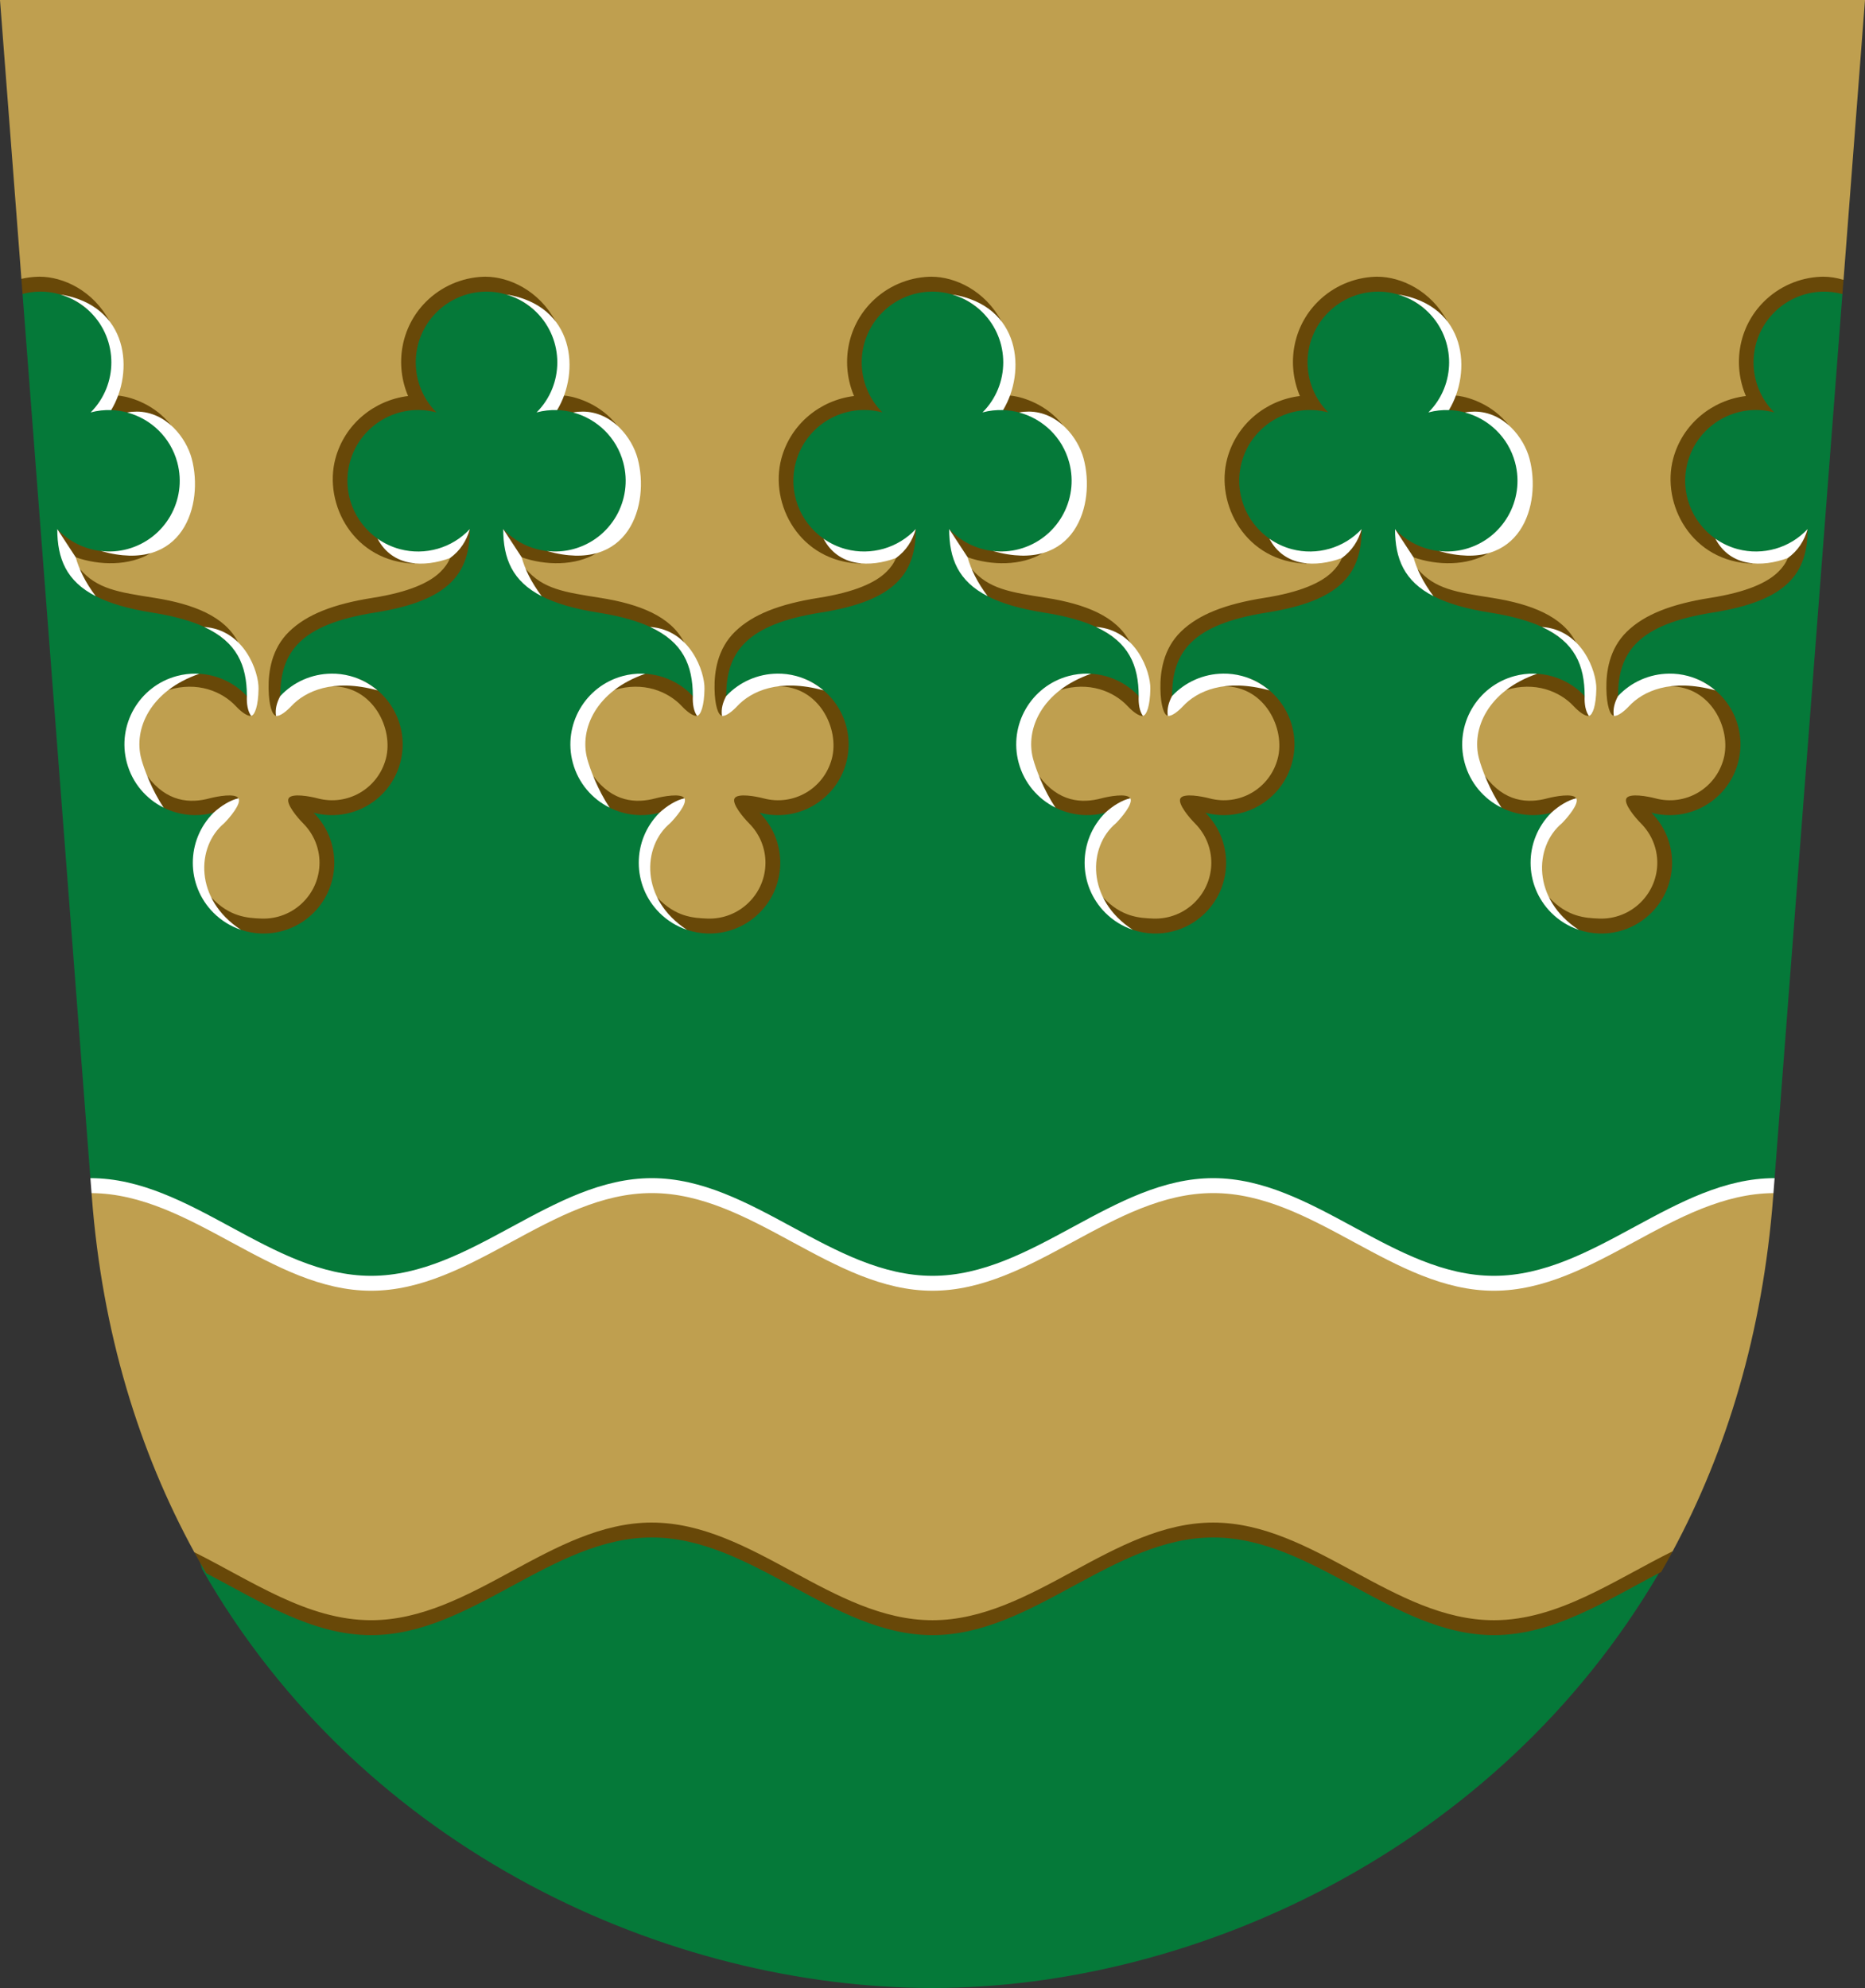 <?xml version="1.0" encoding="UTF-8" standalone="no"?>
<!-- Created with Inkscape (http://www.inkscape.org/) -->

<svg
   width="500"
   height="533"
   viewBox="0 0 132.292 141.023"
   version="1.1"
   id="svg5"
   xml:space="preserve"
   xmlns="http://www.w3.org/2000/svg"
   xmlns:svg="http://www.w3.org/2000/svg"><rect x="0" y="0" width="132.292" height="141.023" fill="#333333" stroke="none"/><defs
     id="defs2" /><path
     id="path2368"
     style="font-variation-settings:normal;vector-effect:none;fill:#057939;fill-opacity:1;stroke:none;stroke-width:0.132;stroke-linecap:butt;stroke-linejoin:miter;stroke-miterlimit:4;stroke-dasharray:none;stroke-dashoffset:0;stroke-opacity:1;-inkscape-stroke:none;stop-color:#000000"
     d="m 125.88,83.576 4.811,-62.716 -1.352,-1.231 H 2.811 l -1.211,1.224 c 0,0 1.983,25.853 4.812,62.723 l 7.924,27.729 c 11.469,20.104 33.195,29.718 51.81,29.718 18.452,0 39.981,-9.726 51.522,-29.422 z" /><path
     id="path2427"
     style="font-variation-settings:normal;vector-effect:none;fill:#bf9f4f;fill-opacity:1;stroke:none;stroke-width:0.132;stroke-linecap:butt;stroke-linejoin:miter;stroke-miterlimit:4;stroke-dasharray:none;stroke-dashoffset:0;stroke-opacity:1;-inkscape-stroke:none;stop-color:#000000"
     d="m 6.494,84.636 0.02,0.266 c 0.741,9.663 3.36,18.059 7.267,25.208 l 1.083,1.089 c 3.707,1.954 7.34,4.263 11.46,4.263 7.125,0 12.786,-6.927 19.911,-6.927 7.125,0 12.786,6.927 19.911,6.927 7.125,0 12.786,-6.927 19.911,-6.927 7.125,0 12.786,6.927 19.911,6.927 4.179,0 7.856,-2.377 11.619,-4.348 l 1.056,-1.062 c 3.825,-7.112 6.393,-15.479 7.135,-25.15 0.009,-0.119 0.014,-0.188 0.02,-0.266 l -0.512,-0.512 c -6.848,0.366 -12.392,6.908 -19.318,6.908 -7.125,0 -12.786,-6.928 -19.911,-6.928 -7.125,0 -12.786,6.928 -19.911,6.928 -7.125,0 -12.786,-6.928 -19.911,-6.928 -7.125,0 -12.786,6.928 -19.911,6.928 -6.926,0 -12.469,-6.542 -19.318,-6.908 z" /><path
     id="path2429"
     style="font-variation-settings:normal;vector-effect:none;fill:#684808;fill-opacity:1;stroke:none;stroke-width:0.132;stroke-linecap:butt;stroke-linejoin:miter;stroke-miterlimit:4;stroke-dasharray:none;stroke-dashoffset:0;stroke-opacity:1;-inkscape-stroke:none;stop-color:#000000"
     d="m 46.235,108.006 c -7.125,0 -12.786,6.927 -19.911,6.927 -4.521,0 -8.454,-2.786 -12.544,-4.825 0.275,0.503 0.556,0.999 0.843,1.49 3.792,1.979 7.491,4.394 11.701,4.394 7.125,0 12.786,-6.927 19.911,-6.927 7.125,0 12.786,6.927 19.911,6.927 7.125,0 12.786,-6.927 19.911,-6.927 7.125,0 12.786,6.927 19.911,6.927 4.271,0 8.017,-2.486 11.867,-4.48 0.28,-0.485 0.554,-0.976 0.821,-1.473 -4.142,2.044 -8.114,4.895 -12.688,4.895 -7.125,0 -12.786,-6.927 -19.911,-6.927 -7.125,0 -12.786,6.927 -19.911,6.927 -7.125,0 -12.786,-6.927 -19.911,-6.927 z" /><path
     id="path8583"
     style="fill:#bf9f4f;fill-opacity:1;fill-rule:evenodd;stroke:none;stroke-width:0.132;stroke-linecap:square;stroke-miterlimit:10;stop-color:#000000"
     d="m 2.082,20.216 c 2.787,-0.467 5.693,1.543 6.218,4.324 0.3,1.358 0.059,2.833 -0.669,4.02 2.831,-0.12 5.46,2.261 5.624,5.089 0.313,2.871 -1.988,5.684 -4.86,5.964 -1.286,0.155 -2.624,-0.154 -3.703,-0.871 0.188,1.758 1.699,2.992 3.296,3.486 2.573,0.905 5.514,0.773 7.827,2.385 1.645,1.049 2.309,3.075 2.233,4.95 0.022,0.619 0.186,1.566 -0.461,0.64 -1.085,-1.341 -2.851,-2.174 -4.583,-1.808 -2.488,0.408 -4.211,3.155 -3.494,5.572 0.576,2.383 3.292,3.889 5.623,3.149 0.345,0.018 1.751,-0.576 1.301,-0.098 -1.05,1.095 -2.21,2.32 -2.215,3.942 -0.225,2.564 2.141,4.933 4.705,4.725 2.556,-0.054 4.661,-2.617 4.212,-5.134 -0.157,-1.571 -1.392,-2.65 -2.377,-3.755 1.52,0.335 3.174,0.852 4.658,0.092 2.341,-0.996 3.351,-4.127 2.03,-6.302 -1.171,-2.203 -4.284,-2.958 -6.338,-1.548 -0.694,0.445 -0.918,0.555 -1.514,1.115 0.012,-1.835 -0.271,-3.351 1.09,-4.767 1.882,-1.964 4.75,-2.215 7.267,-2.734 1.848,-0.413 4.016,-1.255 4.598,-3.259 0.265,-0.626 0.089,-0.691 -0.425,-0.317 -2.475,1.296 -5.819,0.328 -7.207,-2.102 -1.555,-2.437 -0.75,-5.993 1.715,-7.508 0.919,-0.608 2.027,-0.93 3.128,-0.904 -1.538,-2.414 -0.75,-5.908 1.65,-7.455 2.311,-1.629 5.8,-1.078 7.481,1.2 1.399,1.743 1.557,4.358 0.374,6.255 2.83,-0.119 5.46,2.261 5.622,5.089 0.315,2.871 -1.988,5.682 -4.858,5.964 -1.287,0.154 -2.626,-0.154 -3.707,-0.871 0.192,1.757 1.702,2.992 3.3,3.486 2.601,0.914 5.59,0.771 7.906,2.444 1.632,1.077 2.235,3.121 2.157,4.991 0.085,0.761 0.084,1.325 -0.536,0.463 -1.198,-1.475 -3.284,-2.241 -5.11,-1.568 -2.458,0.748 -3.78,3.819 -2.634,6.119 0.889,2.082 3.442,3.112 5.561,2.397 0.4,-0.013 1.787,-0.594 0.974,0.091 -1.026,1.036 -2.077,2.249 -2.086,3.794 -0.227,2.565 2.142,4.933 4.705,4.725 2.556,-0.056 4.659,-2.617 4.21,-5.134 -0.155,-1.574 -1.395,-2.653 -2.385,-3.757 1.545,0.342 3.24,0.87 4.737,0.057 2.345,-1.039 3.289,-4.232 1.89,-6.38 -1.243,-2.182 -4.406,-2.836 -6.416,-1.334 -0.616,0.45 -0.828,0.585 -1.382,1.105 0.021,-1.834 -0.256,-3.444 1.106,-4.859 1.882,-1.963 4.75,-2.213 7.267,-2.732 1.847,-0.414 4.012,-1.253 4.594,-3.254 0.284,-0.656 0.095,-0.699 -0.424,-0.321 -2.518,1.322 -5.923,0.287 -7.275,-2.217 -1.487,-2.466 -0.612,-5.981 1.87,-7.447 0.9,-0.575 1.977,-0.874 3.044,-0.85 -1.558,-2.44 -0.73,-5.996 1.736,-7.507 2.364,-1.616 5.9,-0.953 7.514,1.413 1.292,1.738 1.398,4.255 0.254,6.094 2.83,-0.119 5.458,2.259 5.623,5.087 0.312,2.865 -1.975,5.673 -4.84,5.964 -1.293,0.159 -2.64,-0.148 -3.727,-0.869 0.196,1.795 1.763,3.032 3.394,3.52 2.578,0.873 5.524,0.761 7.814,2.41 1.63,1.079 2.233,3.121 2.155,4.991 0.085,0.761 0.084,1.325 -0.536,0.463 -1.176,-1.45 -3.209,-2.219 -5.015,-1.598 -2.481,0.692 -3.868,3.745 -2.764,6.071 0.849,2.084 3.373,3.188 5.498,2.496 0.351,0.015 1.807,-0.605 1.139,-0.004 -1.041,1.064 -2.146,2.284 -2.153,3.868 -0.227,2.565 2.142,4.932 4.705,4.725 2.549,-0.056 4.652,-2.605 4.212,-5.119 -0.15,-1.578 -1.388,-2.663 -2.377,-3.771 1.542,0.342 3.233,0.866 4.728,0.056 2.313,-1.027 3.263,-4.14 1.948,-6.294 -1.192,-2.175 -4.276,-2.929 -6.324,-1.52 -0.695,0.445 -0.959,0.811 -1.555,1.371 0.014,-1.835 -0.235,-3.609 1.129,-5.023 1.855,-1.937 4.681,-2.213 7.169,-2.712 1.882,-0.413 4.102,-1.24 4.694,-3.287 0.283,-0.655 0.089,-0.68 -0.426,-0.311 -2.517,1.321 -5.923,0.287 -7.275,-2.217 -1.485,-2.466 -0.611,-5.981 1.87,-7.447 0.902,-0.572 1.976,-0.875 3.044,-0.85 -1.558,-2.44 -0.73,-5.995 1.736,-7.507 2.364,-1.615 5.902,-0.954 7.514,1.413 1.293,1.738 1.399,4.255 0.254,6.094 2.831,-0.12 5.461,2.26 5.624,5.089 0.313,2.872 -1.988,5.684 -4.86,5.964 -1.286,0.155 -2.624,-0.154 -3.703,-0.871 0.188,1.758 1.699,2.992 3.296,3.486 2.573,0.905 5.514,0.773 7.827,2.385 1.646,1.049 2.309,3.074 2.233,4.95 0.022,0.619 0.186,1.566 -0.461,0.64 -1.105,-1.367 -2.927,-2.204 -4.682,-1.786 -2.513,0.462 -4.183,3.328 -3.333,5.74 0.653,2.288 3.302,3.671 5.562,2.959 0.345,0.018 1.751,-0.576 1.301,-0.098 -1.051,1.096 -2.211,2.322 -2.215,3.946 -0.221,2.562 2.142,4.93 4.705,4.721 2.55,-0.054 4.654,-2.606 4.212,-5.119 -0.148,-1.578 -1.39,-2.662 -2.378,-3.771 1.52,0.335 3.174,0.852 4.658,0.092 2.345,-0.996 3.351,-4.134 2.026,-6.308 -1.188,-2.23 -4.367,-2.965 -6.414,-1.487 -0.651,0.445 -0.89,0.696 -1.465,1.23 0.012,-1.833 -0.239,-3.524 1.12,-4.937 1.881,-1.964 4.75,-2.215 7.267,-2.734 1.849,-0.414 4.014,-1.254 4.598,-3.259 0.265,-0.626 0.089,-0.691 -0.425,-0.317 -2.475,1.296 -5.819,0.327 -7.207,-2.102 -1.555,-2.436 -0.75,-5.993 1.715,-7.508 0.919,-0.61 2.028,-0.929 3.13,-0.904 -1.58,-2.468 -0.707,-6.08 1.821,-7.56 1.096,-0.692 2.445,-0.976 3.726,-0.78 L 130.769,19.852 132.292,0 H 0 c 0,0 1.148,14.961 1.518,19.782 z" /><path
     id="path8653"
     style="color:#000000;fill:#684808;fill-opacity:1;fill-rule:evenodd;stroke-linejoin:round;stroke-miterlimit:10;-inkscape-stroke:none"
     d="m 2.811,19.629 c -0.054,-3.9e-5 -0.107,0.001 -0.16,0.003 -0.384,0.014 -0.764,0.065 -1.134,0.15 0.018,0.237 0.063,0.823 0.082,1.071 0.354,-0.093 0.72,-0.149 1.091,-0.163 0.544,-0.02 1.081,0.051 1.594,0.201 l 0.002,-0.003 0.014,0.008 c 0.679,0.201 1.311,0.545 1.854,1.014 L 7.775,22.795 C 6.602,20.604 4.479,19.63 2.811,19.629 Z m 31.634,0 c -0.054,-3.9e-5 -0.107,0.001 -0.16,0.003 -1.532,0.057 -2.987,0.692 -4.071,1.776 -1.802,1.802 -2.21,4.468 -1.266,6.685 -2.392,0.291 -4.497,1.978 -5.156,4.44 -0.865,3.23 1.301,7.336 5.645,7.448 l -2.654,-1.77 c -1.677,-1.177 -2.53,-3.311 -1.969,-5.405 0.717,-2.678 3.47,-4.268 6.148,-3.55 -1.96,-1.96 -1.96,-5.138 0,-7.099 0.895,-0.895 2.096,-1.419 3.362,-1.467 0.544,-0.02 1.081,0.051 1.594,0.201 l 0.002,-0.003 0.014,0.008 c 0.679,0.201 1.311,0.545 1.854,1.014 l 1.62,0.886 c -1.173,-2.191 -3.297,-3.165 -4.964,-3.166 z m 31.633,0 c -0.054,-3.9e-5 -0.107,0.001 -0.16,0.003 -1.532,0.057 -2.987,0.692 -4.071,1.776 -1.802,1.802 -2.21,4.468 -1.266,6.685 -2.392,0.291 -4.497,1.978 -5.156,4.44 -0.865,3.23 1.301,7.336 5.645,7.448 l -2.654,-1.77 c -1.677,-1.177 -2.53,-3.311 -1.969,-5.405 0.717,-2.678 3.47,-4.268 6.148,-3.55 -1.96,-1.96 -1.96,-5.138 0,-7.099 0.895,-0.895 2.096,-1.419 3.362,-1.467 0.544,-0.02 1.081,0.051 1.594,0.201 l 0.002,-0.003 0.014,0.008 c 0.679,0.201 1.311,0.545 1.854,1.014 l 1.62,0.886 c -1.173,-2.191 -3.297,-3.165 -4.964,-3.166 z m 31.626,0 c -0.054,-3.9e-5 -0.107,0.001 -0.16,0.003 -1.532,0.057 -2.987,0.692 -4.071,1.776 -1.802,1.802 -2.21,4.468 -1.266,6.685 -2.392,0.291 -4.497,1.978 -5.156,4.44 -0.865,3.23 1.301,7.336 5.645,7.448 l -2.654,-1.77 c -1.677,-1.177 -2.53,-3.311 -1.969,-5.405 0.717,-2.678 3.47,-4.268 6.148,-3.55 -1.96,-1.96 -1.96,-5.138 0,-7.099 0.895,-0.895 2.096,-1.419 3.362,-1.467 0.544,-0.02 1.081,0.051 1.594,0.201 l 0.002,-0.003 0.014,0.008 c 0.679,0.201 1.311,0.545 1.854,1.014 l 1.62,0.886 c -1.173,-2.191 -3.297,-3.165 -4.964,-3.166 z m 31.635,0 c -0.054,-3.9e-5 -0.107,0.001 -0.16,0.003 -1.532,0.057 -2.987,0.692 -4.071,1.776 -1.802,1.802 -2.21,4.468 -1.266,6.685 -2.392,0.291 -4.497,1.978 -5.156,4.44 -0.865,3.23 1.301,7.336 5.645,7.448 l -2.654,-1.77 c -1.677,-1.177 -2.53,-3.311 -1.969,-5.405 0.717,-2.678 3.47,-4.268 6.148,-3.55 -1.96,-1.96 -1.96,-5.138 0,-7.099 0.895,-0.895 2.096,-1.419 3.362,-1.467 0.502,-0.019 0.996,0.044 1.472,0.17 l 0.077,-1.008 c -0.491,-0.148 -0.977,-0.223 -1.429,-0.223 z M 8.24,28.063 7.886,29.088 l -0.005,0.003 c 0.39,0.013 0.774,0.069 1.144,0.168 l 0.006,-0.004 3.103,0.917 C 10.991,28.702 9.346,28.192 8.563,28.083 c -0.098,-0.014 -0.206,-0.02 -0.323,-0.02 z m 31.634,0 -0.353,1.024 -0.005,0.003 c 0.39,0.013 0.774,0.069 1.144,0.168 l 0.006,-0.004 3.103,0.917 c -1.143,-1.47 -2.789,-1.981 -3.572,-2.09 -0.098,-0.014 -0.206,-0.02 -0.322,-0.02 z m 31.633,0 -0.353,1.024 -0.005,0.003 c 0.39,0.013 0.774,0.069 1.144,0.168 l 0.006,-0.004 3.103,0.917 c -1.143,-1.47 -2.789,-1.981 -3.572,-2.09 -0.098,-0.014 -0.206,-0.02 -0.323,-0.02 z m 31.626,0 -0.353,1.024 -0.005,0.003 c 0.39,0.013 0.774,0.069 1.144,0.168 l 0.006,-0.004 3.103,0.917 c -1.143,-1.47 -2.789,-1.981 -3.572,-2.09 -0.098,-0.014 -0.206,-0.02 -0.323,-0.02 z M 4.062,37.529 c 0.327,0.887 0.711,1.477 1.308,2.002 1.676,0.591 3.794,0.629 5.326,-0.295 l -2.825,-0.118 c -0.234,0.006 -0.467,-0.004 -0.698,-0.029 -1.174,-0.132 -2.285,-0.671 -3.112,-1.56 z m 31.634,0 c 0.327,0.887 0.711,1.477 1.308,2.002 1.676,0.591 3.794,0.629 5.326,-0.295 l -2.825,-0.118 c -0.234,0.006 -0.467,-0.004 -0.698,-0.029 -1.174,-0.132 -2.285,-0.671 -3.112,-1.56 z m 31.633,0 c 0.327,0.887 0.711,1.477 1.308,2.002 1.676,0.591 3.794,0.629 5.326,-0.295 l -2.825,-0.118 c -0.234,0.006 -0.467,-0.004 -0.698,-0.029 -1.174,-0.132 -2.285,-0.671 -3.112,-1.56 z m 31.626,0 c 0.327,0.887 0.711,1.477 1.308,2.002 1.676,0.591 3.794,0.629 5.326,-0.295 l -2.825,-0.118 c -0.234,0.006 -0.467,-0.004 -0.698,-0.029 -1.174,-0.132 -2.285,-0.671 -3.112,-1.56 z m -65.625,5.1e-4 -1.401,2.054 c -0.164,0.383 -0.385,0.692 -0.704,1.001 -0.777,0.755 -2.234,1.421 -4.785,1.824 -2.774,0.438 -4.677,1.177 -5.93,2.396 -1.253,1.219 -1.477,2.846 -1.457,4.049 0.02,1.203 0.258,1.876 0.528,1.926 l 0.299,-1.403 5.17e-4,-10e-4 c 0.007,-3.111 1.401,-5.083 6.725,-5.924 5.325,-0.841 6.719,-2.813 6.725,-5.925 z m 31.633,0 -1.401,2.054 c -0.164,0.383 -0.385,0.692 -0.704,1.001 -0.777,0.755 -2.234,1.421 -4.785,1.824 -2.774,0.438 -4.677,1.177 -5.93,2.396 -1.253,1.219 -1.477,2.846 -1.457,4.049 0.02,1.203 0.258,1.876 0.528,1.926 l 0.299,-1.403 5.17e-4,-10e-4 c 0.007,-3.111 1.401,-5.083 6.725,-5.924 5.325,-0.841 6.719,-2.813 6.725,-5.925 z m 31.626,0 -1.401,2.054 c -0.164,0.383 -0.386,0.692 -0.704,1.001 -0.777,0.755 -2.234,1.421 -4.785,1.824 -2.774,0.438 -4.677,1.177 -5.93,2.396 -1.253,1.219 -1.477,2.846 -1.457,4.049 0.02,1.203 0.258,1.876 0.528,1.926 l 0.299,-1.403 5.2e-4,-10e-4 c 0.007,-3.111 1.401,-5.083 6.725,-5.924 5.325,-0.841 6.719,-2.813 6.725,-5.925 z m 31.635,0 -1.401,2.054 c -0.164,0.383 -0.385,0.692 -0.704,1.001 -0.777,0.755 -2.234,1.421 -4.785,1.824 -2.774,0.438 -4.677,1.177 -5.93,2.396 -1.253,1.219 -1.477,2.846 -1.457,4.049 0.02,1.203 0.258,1.876 0.528,1.926 l 0.299,-1.403 5.2e-4,-10e-4 c 0.007,-3.111 1.401,-5.083 6.725,-5.924 5.325,-0.841 6.719,-2.813 6.725,-5.925 z M 5.652,40.346 c 0.173,0.57 0.174,1.075 1.136,1.944 0.984,0.505 2.286,0.894 3.999,1.165 2.609,0.412 4.269,1.097 5.29,2.053 0.288,0.032 0.56,0.051 0.811,0.05 -0.939,-1.837 -3.162,-2.71 -5.936,-3.148 -2.551,-0.403 -4.069,-0.618 -5.3,-2.063 z m 31.633,0 c 0.173,0.57 0.174,1.075 1.136,1.944 0.984,0.505 2.286,0.894 3.999,1.165 2.609,0.412 4.269,1.097 5.29,2.053 0.288,0.032 0.56,0.051 0.811,0.05 -0.939,-1.837 -3.162,-2.71 -5.936,-3.148 -2.551,-0.403 -4.069,-0.618 -5.3,-2.063 z m 31.626,0 c 0.173,0.57 0.174,1.075 1.136,1.944 0.984,0.505 2.286,0.894 3.999,1.165 2.609,0.412 4.269,1.097 5.29,2.053 0.288,0.032 0.56,0.051 0.811,0.05 -0.939,-1.837 -3.162,-2.71 -5.936,-3.148 -2.551,-0.403 -4.069,-0.618 -5.3,-2.063 z m 31.635,0 c 0.173,0.57 0.174,1.075 1.136,1.944 0.984,0.505 2.286,0.894 3.999,1.165 2.609,0.412 4.269,1.097 5.29,2.053 0.288,0.032 0.56,0.051 0.811,0.05 -0.939,-1.837 -3.162,-2.71 -5.936,-3.148 -2.551,-0.403 -4.069,-0.618 -5.3,-2.063 z m -86.41,7.451 c -0.954,0.265 -1.696,0.651 -2.191,1.151 2.03,-0.629 3.801,0.088 4.792,1.152 0.328,0.353 0.804,0.731 1.074,0.681 l -0.299,-1.403 c -0.889,-0.955 -2.106,-1.507 -3.377,-1.582 z m 31.633,0 c -0.954,0.265 -1.696,0.651 -2.191,1.151 2.03,-0.629 3.801,0.088 4.792,1.152 0.328,0.353 0.804,0.731 1.074,0.681 l -0.299,-1.403 c -0.889,-0.955 -2.106,-1.507 -3.377,-1.582 z m 31.626,0 c -0.954,0.265 -1.696,0.651 -2.191,1.151 2.03,-0.629 3.801,0.088 4.792,1.152 0.328,0.353 0.804,0.731 1.074,0.681 l -0.299,-1.403 c -0.889,-0.955 -2.106,-1.507 -3.377,-1.582 z m 31.635,0 c -0.954,0.265 -1.696,0.651 -2.191,1.151 2.03,-0.629 3.801,0.088 4.792,1.152 0.328,0.353 0.804,0.731 1.074,0.681 l -0.299,-1.403 c -0.889,-0.955 -2.106,-1.507 -3.377,-1.582 z m -83.71,0.312 c -0.548,0.053 -1.137,0.235 -1.762,0.578 2.902,-0.023 4.381,3.017 3.812,5.142 -0.57,2.125 -2.726,3.372 -4.851,2.802 -0.522,-0.138 -1.824,-0.382 -2.044,-10e-4 -0.22,0.381 0.641,1.388 1.022,1.771 1.556,1.556 1.556,4.045 0,5.601 -0.78,0.78 -1.847,1.2 -2.949,1.159 -0.999,-0.037 -2.264,-0.112 -3.567,-1.508 0.174,0.581 0.658,1.569 2.11,2.305 0.454,0.153 0.93,0.243 1.416,0.261 1.396,0.052 2.75,-0.479 3.737,-1.467 1.96,-1.96 1.96,-5.138 0,-7.099 2.678,0.718 5.43,-0.872 6.148,-3.55 0.674,-2.515 -0.687,-5.095 -3.073,-5.994 z m 31.633,0 c -0.548,0.053 -1.137,0.235 -1.762,0.578 2.902,-0.023 4.381,3.017 3.812,5.142 -0.57,2.125 -2.726,3.372 -4.851,2.802 -0.522,-0.138 -1.824,-0.382 -2.044,-10e-4 -0.22,0.381 0.641,1.388 1.022,1.771 1.556,1.556 1.556,4.045 0,5.601 -0.78,0.78 -1.847,1.2 -2.949,1.159 -0.999,-0.037 -2.264,-0.112 -3.567,-1.508 0.174,0.581 0.658,1.569 2.11,2.305 0.454,0.153 0.93,0.243 1.416,0.261 1.396,0.052 2.75,-0.479 3.737,-1.467 1.96,-1.96 1.96,-5.138 0,-7.099 2.678,0.718 5.43,-0.872 6.148,-3.55 0.674,-2.515 -0.687,-5.095 -3.073,-5.994 z m 31.626,0 c -0.548,0.053 -1.137,0.235 -1.762,0.578 2.902,-0.023 4.381,3.017 3.812,5.142 -0.57,2.125 -2.726,3.372 -4.851,2.802 -0.522,-0.138 -1.824,-0.382 -2.044,-10e-4 -0.22,0.381 0.641,1.388 1.022,1.771 1.556,1.556 1.556,4.045 0,5.601 -0.78,0.78 -1.847,1.2 -2.949,1.159 -0.999,-0.037 -2.264,-0.112 -3.567,-1.508 0.174,0.581 0.658,1.569 2.11,2.305 0.454,0.153 0.93,0.243 1.416,0.261 1.396,0.052 2.75,-0.479 3.737,-1.467 1.96,-1.96 1.96,-5.138 0,-7.099 2.678,0.718 5.43,-0.872 6.148,-3.55 0.674,-2.515 -0.687,-5.095 -3.073,-5.994 z m 31.635,0 c -0.548,0.053 -1.137,0.235 -1.762,0.578 2.902,-0.023 4.381,3.017 3.812,5.142 -0.57,2.125 -2.726,3.372 -4.851,2.802 -0.522,-0.138 -1.824,-0.382 -2.044,-10e-4 -0.22,0.381 0.641,1.388 1.022,1.771 1.556,1.556 1.556,4.045 0,5.601 -0.78,0.78 -1.847,1.2 -2.949,1.159 -0.999,-0.037 -2.264,-0.112 -3.567,-1.508 0.174,0.581 0.658,1.569 2.11,2.305 0.454,0.153 0.93,0.243 1.416,0.261 1.396,0.052 2.75,-0.479 3.737,-1.467 1.96,-1.96 1.96,-5.138 0,-7.099 2.678,0.718 5.43,-0.872 6.148,-3.55 0.674,-2.515 -0.687,-5.095 -3.073,-5.994 z m -109.774,6.933 c 0.083,0.856 0.496,1.597 1.164,2.248 1.059,0.53 2.307,0.694 3.541,0.363 l 1.771,-1.023 c -0.22,-0.381 -1.522,-0.137 -2.044,10e-4 -1.394,0.373 -3.048,0.277 -4.433,-1.59 z m 31.633,0 c 0.083,0.856 0.496,1.597 1.164,2.248 1.059,0.53 2.307,0.694 3.541,0.363 l 1.771,-1.023 c -0.22,-0.381 -1.522,-0.137 -2.044,10e-4 -1.394,0.373 -3.048,0.277 -4.433,-1.59 z m 31.626,0 c 0.083,0.856 0.496,1.597 1.164,2.248 1.059,0.53 2.307,0.694 3.541,0.363 l 1.771,-1.023 c -0.22,-0.381 -1.522,-0.137 -2.044,10e-4 -1.394,0.373 -3.048,0.277 -4.433,-1.59 z m 31.635,0 c 0.083,0.856 0.496,1.597 1.164,2.248 1.059,0.53 2.307,0.694 3.541,0.363 l 1.771,-1.023 c -0.22,-0.381 -1.522,-0.137 -2.044,10e-4 -1.394,0.373 -3.048,0.277 -4.433,-1.59 z" /><path
     id="path2419"
     style="font-variation-settings:normal;vector-effect:none;fill:#ffffff;fill-opacity:1;stroke:none;stroke-width:0.132;stroke-linecap:butt;stroke-linejoin:miter;stroke-miterlimit:4;stroke-dasharray:none;stroke-dashoffset:0;stroke-opacity:1;-inkscape-stroke:none;stop-color:#000000"
     d="m 6.412,83.575 0.082,1.061 c 7.087,0.053 12.732,6.925 19.83,6.925 7.125,0 12.786,-6.928 19.911,-6.928 7.125,0 12.786,6.928 19.911,6.928 7.125,0 12.786,-6.928 19.911,-6.928 7.125,0 12.786,6.928 19.911,6.928 7.098,0 12.743,-6.872 19.83,-6.925 0.037,-0.478 0.045,-0.581 0.082,-1.061 -7.125,0 -12.786,6.928 -19.911,6.928 -7.125,0 -12.786,-6.928 -19.911,-6.928 -7.125,0 -12.786,6.928 -19.911,6.928 -7.125,0 -12.786,-6.928 -19.911,-6.928 -7.125,0 -12.786,6.928 -19.911,6.928 -7.125,0 -12.786,-6.928 -19.911,-6.928 z" /><path
     id="path13321"
     style="color:#000000;fill:#ffffff;fill-rule:evenodd;stroke-linejoin:round;stroke-miterlimit:10;-inkscape-stroke:none"
     d="m 4.287,20.888 c 3.9e-4,0.001 6.4e-4,0.003 0.001,0.004 0.8,0.234 1.539,0.663 2.141,1.265 1.96,1.96 1.96,5.138 0,7.099 0.488,-0.131 0.978,-0.182 1.458,-0.167 1.637,-2.7 1.281,-7.406 -3.6,-8.2 z m 5.418,8.31 c -0.217,-0.001 -0.441,0.017 -0.673,0.058 0.003,0.003 0.005,0.005 0.008,0.008 1.667,0.454 3.057,1.752 3.537,3.541 0.718,2.678 -0.871,5.431 -3.549,6.148 -0.614,0.164 -1.242,0.204 -1.853,0.135 -9.9e-4,8.4e-4 -0.002,0.002 -0.003,0.003 5.857,1.647 7.293,-3.33 6.427,-6.561 -0.392,-1.464 -1.796,-3.323 -3.894,-3.333 z m -5.643,8.332 c 0.004,2.112 0.652,3.698 2.73,4.763 -0.763,-1.018 -1.191,-1.929 -1.421,-2.761 z m 10.436,6.946 c -8.9e-4,0.002 -10e-4,0.004 -0.002,0.006 2.303,1.064 3.013,2.693 3.017,4.898 -0.026,0.57 0.064,1.075 0.299,1.403 0.27,-0.051 0.508,-0.723 0.528,-1.926 0.02,-1.203 -1.004,-4.171 -3.841,-4.38 z m -0.594,3.311 c -0.451,-0.006 -0.907,0.049 -1.356,0.169 -2.678,0.717 -4.267,3.47 -3.55,6.148 0.387,1.446 1.37,2.571 2.612,3.19 -0.836,-1.252 -1.392,-2.734 -1.588,-3.464 -0.569,-2.124 0.636,-4.831 4.114,-6.032 -0.078,-0.005 -0.155,-0.01 -0.233,-0.011 z m 9.584,0 c -1.354,0.017 -2.666,0.58 -3.609,1.593 0,-5.3e-4 0,-10e-4 0,-0.002 l -5.2e-4,10e-4 c -0.24,0.449 -0.372,0.912 -0.299,1.403 0.27,0.051 0.746,-0.327 1.074,-0.681 0.99,-1.063 2.958,-1.996 6.13,-1.126 -0.548,-0.464 -1.2,-0.822 -1.94,-1.02 -0.449,-0.12 -0.905,-0.175 -1.356,-0.169 z m -6.57,8.844 c -0.555,0.113 -1.253,0.538 -1.771,1.023 -1.96,1.96 -1.96,5.138 0,7.099 0.552,0.552 1.22,0.962 1.948,1.207 -3.321,-2.161 -3.178,-5.908 -1.199,-7.557 0.381,-0.383 1.243,-1.39 1.023,-1.771 z m 19.002,-35.743 c 3.9e-4,0.001 6.4e-4,0.003 0.001,0.004 0.8,0.234 1.539,0.663 2.141,1.265 1.96,1.96 1.96,5.138 0,7.099 0.488,-0.131 0.978,-0.182 1.458,-0.167 1.637,-2.7 1.281,-7.406 -3.6,-8.2 z m 5.418,8.31 c -0.217,-0.001 -0.441,0.017 -0.673,0.058 0.003,0.003 0.005,0.005 0.008,0.008 1.667,0.454 3.057,1.752 3.537,3.541 0.718,2.678 -0.871,5.431 -3.549,6.148 -0.614,0.164 -1.242,0.204 -1.853,0.135 -9.9e-4,8.4e-4 -0.002,0.002 -0.003,0.003 5.857,1.647 7.293,-3.33 6.427,-6.561 -0.392,-1.464 -1.796,-3.323 -3.894,-3.333 z m -5.643,8.332 c 0.004,2.112 0.652,3.698 2.73,4.763 -0.763,-1.018 -1.191,-1.929 -1.421,-2.761 z m -3.768,2.054 c 0.71,-0.518 1.164,-1.211 1.401,-2.054 -1.258,1.35 -3.17,1.902 -4.964,1.424 -0.582,-0.156 -1.109,-0.412 -1.579,-0.738 1.064,2.02 3.315,2.046 5.142,1.368 z m 77.465,4.891 c -8.9e-4,0.002 -10e-4,0.004 -0.002,0.006 2.303,1.064 3.013,2.693 3.017,4.898 -0.026,0.57 0.064,1.075 0.299,1.403 0.27,-0.051 0.508,-0.723 0.528,-1.926 0.02,-1.203 -1.004,-4.171 -3.841,-4.38 z m -0.594,3.311 c -0.451,-0.006 -0.907,0.049 -1.356,0.169 -2.678,0.717 -4.267,3.47 -3.55,6.148 0.387,1.446 1.37,2.571 2.612,3.19 -0.836,-1.252 -1.392,-2.734 -1.588,-3.464 -0.569,-2.124 0.636,-4.831 4.114,-6.032 -0.078,-0.005 -0.155,-0.01 -0.233,-0.011 z m 9.584,0 c -1.354,0.017 -2.666,0.58 -3.609,1.593 v -0.002 l -5.2e-4,10e-4 c -0.24,0.449 -0.372,0.912 -0.299,1.403 0.27,0.051 0.746,-0.327 1.074,-0.681 0.99,-1.063 2.958,-1.996 6.13,-1.126 -0.548,-0.464 -1.2,-0.822 -1.94,-1.02 -0.449,-0.12 -0.905,-0.175 -1.356,-0.169 z m -6.57,8.844 c -0.555,0.113 -1.253,0.538 -1.771,1.023 -1.96,1.96 -1.96,5.138 0,7.099 0.552,0.552 1.22,0.962 1.948,1.207 -3.321,-2.161 -3.178,-5.908 -1.199,-7.557 0.381,-0.383 1.243,-1.39 1.023,-1.771 z m 15.01,-17.047 c 0.71,-0.518 1.164,-1.211 1.401,-2.054 -1.258,1.35 -3.17,1.902 -4.964,1.424 -0.582,-0.156 -1.109,-0.412 -1.579,-0.738 1.064,2.02 3.315,2.046 5.142,1.368 z m -49.065,4.891 c -8.9e-4,0.002 -0.001,0.004 -0.002,0.006 2.303,1.064 3.013,2.693 3.017,4.898 -0.026,0.57 0.064,1.075 0.299,1.403 0.27,-0.051 0.508,-0.723 0.528,-1.926 0.02,-1.203 -1.004,-4.171 -3.841,-4.38 z m -0.594,3.311 c -0.451,-0.006 -0.907,0.049 -1.356,0.169 -2.678,0.717 -4.267,3.47 -3.55,6.148 0.387,1.446 1.37,2.571 2.612,3.19 -0.836,-1.252 -1.392,-2.734 -1.588,-3.464 -0.569,-2.124 0.636,-4.831 4.114,-6.032 -0.078,-0.005 -0.155,-0.01 -0.233,-0.011 z m 9.584,0 c -1.354,0.017 -2.666,0.58 -3.609,1.593 0,-5.3e-4 0,-10e-4 0,-0.002 l -5.2e-4,10e-4 c -0.24,0.449 -0.372,0.912 -0.299,1.403 0.27,0.051 0.746,-0.327 1.074,-0.681 0.99,-1.063 2.958,-1.996 6.13,-1.126 -0.548,-0.464 -1.2,-0.822 -1.94,-1.02 -0.449,-0.12 -0.905,-0.175 -1.356,-0.169 z m -6.57,8.844 c -0.555,0.113 -1.253,0.538 -1.771,1.023 -1.96,1.96 -1.96,5.138 0,7.099 0.552,0.552 1.22,0.962 1.948,1.207 -3.321,-2.161 -3.178,-5.908 -1.199,-7.557 0.381,-0.383 1.243,-1.39 1.023,-1.771 z M 99.18,20.888 c 3.9e-4,0.001 6.4e-4,0.003 0.001,0.004 0.8,0.234 1.539,0.663 2.141,1.265 1.96,1.96 1.96,5.138 0,7.099 0.488,-0.131 0.978,-0.182 1.458,-0.167 1.637,-2.7 1.281,-7.406 -3.6,-8.2 z m 5.418,8.31 c -0.217,-0.001 -0.441,0.017 -0.673,0.058 0.003,0.003 0.005,0.005 0.008,0.008 1.667,0.454 3.057,1.752 3.537,3.541 0.718,2.678 -0.871,5.431 -3.549,6.148 -0.614,0.164 -1.242,0.204 -1.853,0.135 -9.9e-4,8.4e-4 -0.002,0.002 -0.003,0.003 5.857,1.647 7.293,-3.33 6.427,-6.561 -0.392,-1.464 -1.796,-3.323 -3.894,-3.333 z m -5.643,8.332 c 0.004,2.112 0.652,3.698 2.73,4.763 -0.763,-1.018 -1.191,-1.929 -1.421,-2.761 z m -3.768,2.054 c 0.71,-0.518 1.164,-1.211 1.401,-2.054 -1.258,1.35 -3.17,1.902 -4.964,1.424 -0.582,-0.156 -1.109,-0.412 -1.579,-0.738 1.064,2.02 3.315,2.046 5.142,1.368 z m -49.056,4.891 c -8.96e-4,0.002 -0.001,0.004 -0.002,0.006 2.303,1.064 3.013,2.693 3.017,4.898 -0.026,0.57 0.064,1.075 0.299,1.403 0.27,-0.051 0.508,-0.723 0.528,-1.926 0.02,-1.203 -1.004,-4.171 -3.841,-4.38 z m -0.594,3.311 c -0.451,-0.006 -0.907,0.049 -1.356,0.169 -2.678,0.717 -4.267,3.47 -3.55,6.148 0.387,1.446 1.37,2.571 2.612,3.19 -0.836,-1.252 -1.392,-2.734 -1.588,-3.464 -0.569,-2.124 0.636,-4.831 4.114,-6.032 -0.078,-0.005 -0.155,-0.01 -0.233,-0.011 z m 9.584,0 c -1.354,0.017 -2.666,0.58 -3.609,1.593 10e-7,-5.3e-4 -1e-6,-10e-4 0,-0.002 l -5.17e-4,10e-4 c -0.24,0.449 -0.372,0.912 -0.299,1.403 0.27,0.051 0.746,-0.327 1.074,-0.681 0.99,-1.063 2.958,-1.996 6.13,-1.126 -0.548,-0.464 -1.2,-0.822 -1.94,-1.02 -0.449,-0.12 -0.905,-0.175 -1.356,-0.169 z m -6.57,8.844 c -0.555,0.113 -1.253,0.538 -1.771,1.023 -1.96,1.96 -1.96,5.138 0,7.099 0.552,0.552 1.22,0.962 1.948,1.207 -3.321,-2.161 -3.178,-5.908 -1.199,-7.557 0.381,-0.383 1.243,-1.39 1.023,-1.771 z m 19.002,-35.743 c 3.9e-4,0.001 6.4e-4,0.003 10e-4,0.004 0.8,0.234 1.539,0.663 2.141,1.265 1.96,1.96 1.96,5.138 0,7.099 0.488,-0.131 0.978,-0.182 1.458,-0.167 1.637,-2.7 1.281,-7.406 -3.6,-8.2 z m 5.418,8.31 c -0.217,-0.001 -0.441,0.017 -0.673,0.058 0.003,0.003 0.005,0.005 0.008,0.008 1.667,0.454 3.057,1.752 3.537,3.541 0.718,2.678 -0.871,5.431 -3.549,6.148 -0.614,0.164 -1.242,0.204 -1.853,0.135 -9.9e-4,8.5e-4 -0.002,0.002 -0.003,0.003 5.857,1.647 7.293,-3.33 6.427,-6.561 -0.392,-1.464 -1.796,-3.323 -3.894,-3.333 z m -5.643,8.332 c 0.004,2.112 0.652,3.698 2.73,4.763 -0.763,-1.018 -1.191,-1.929 -1.421,-2.761 z m -3.768,2.054 c 0.71,-0.518 1.164,-1.211 1.401,-2.054 -1.258,1.35 -3.17,1.902 -4.964,1.424 -0.582,-0.156 -1.109,-0.412 -1.579,-0.738 1.064,2.02 3.315,2.046 5.142,1.368 z" /></svg>

